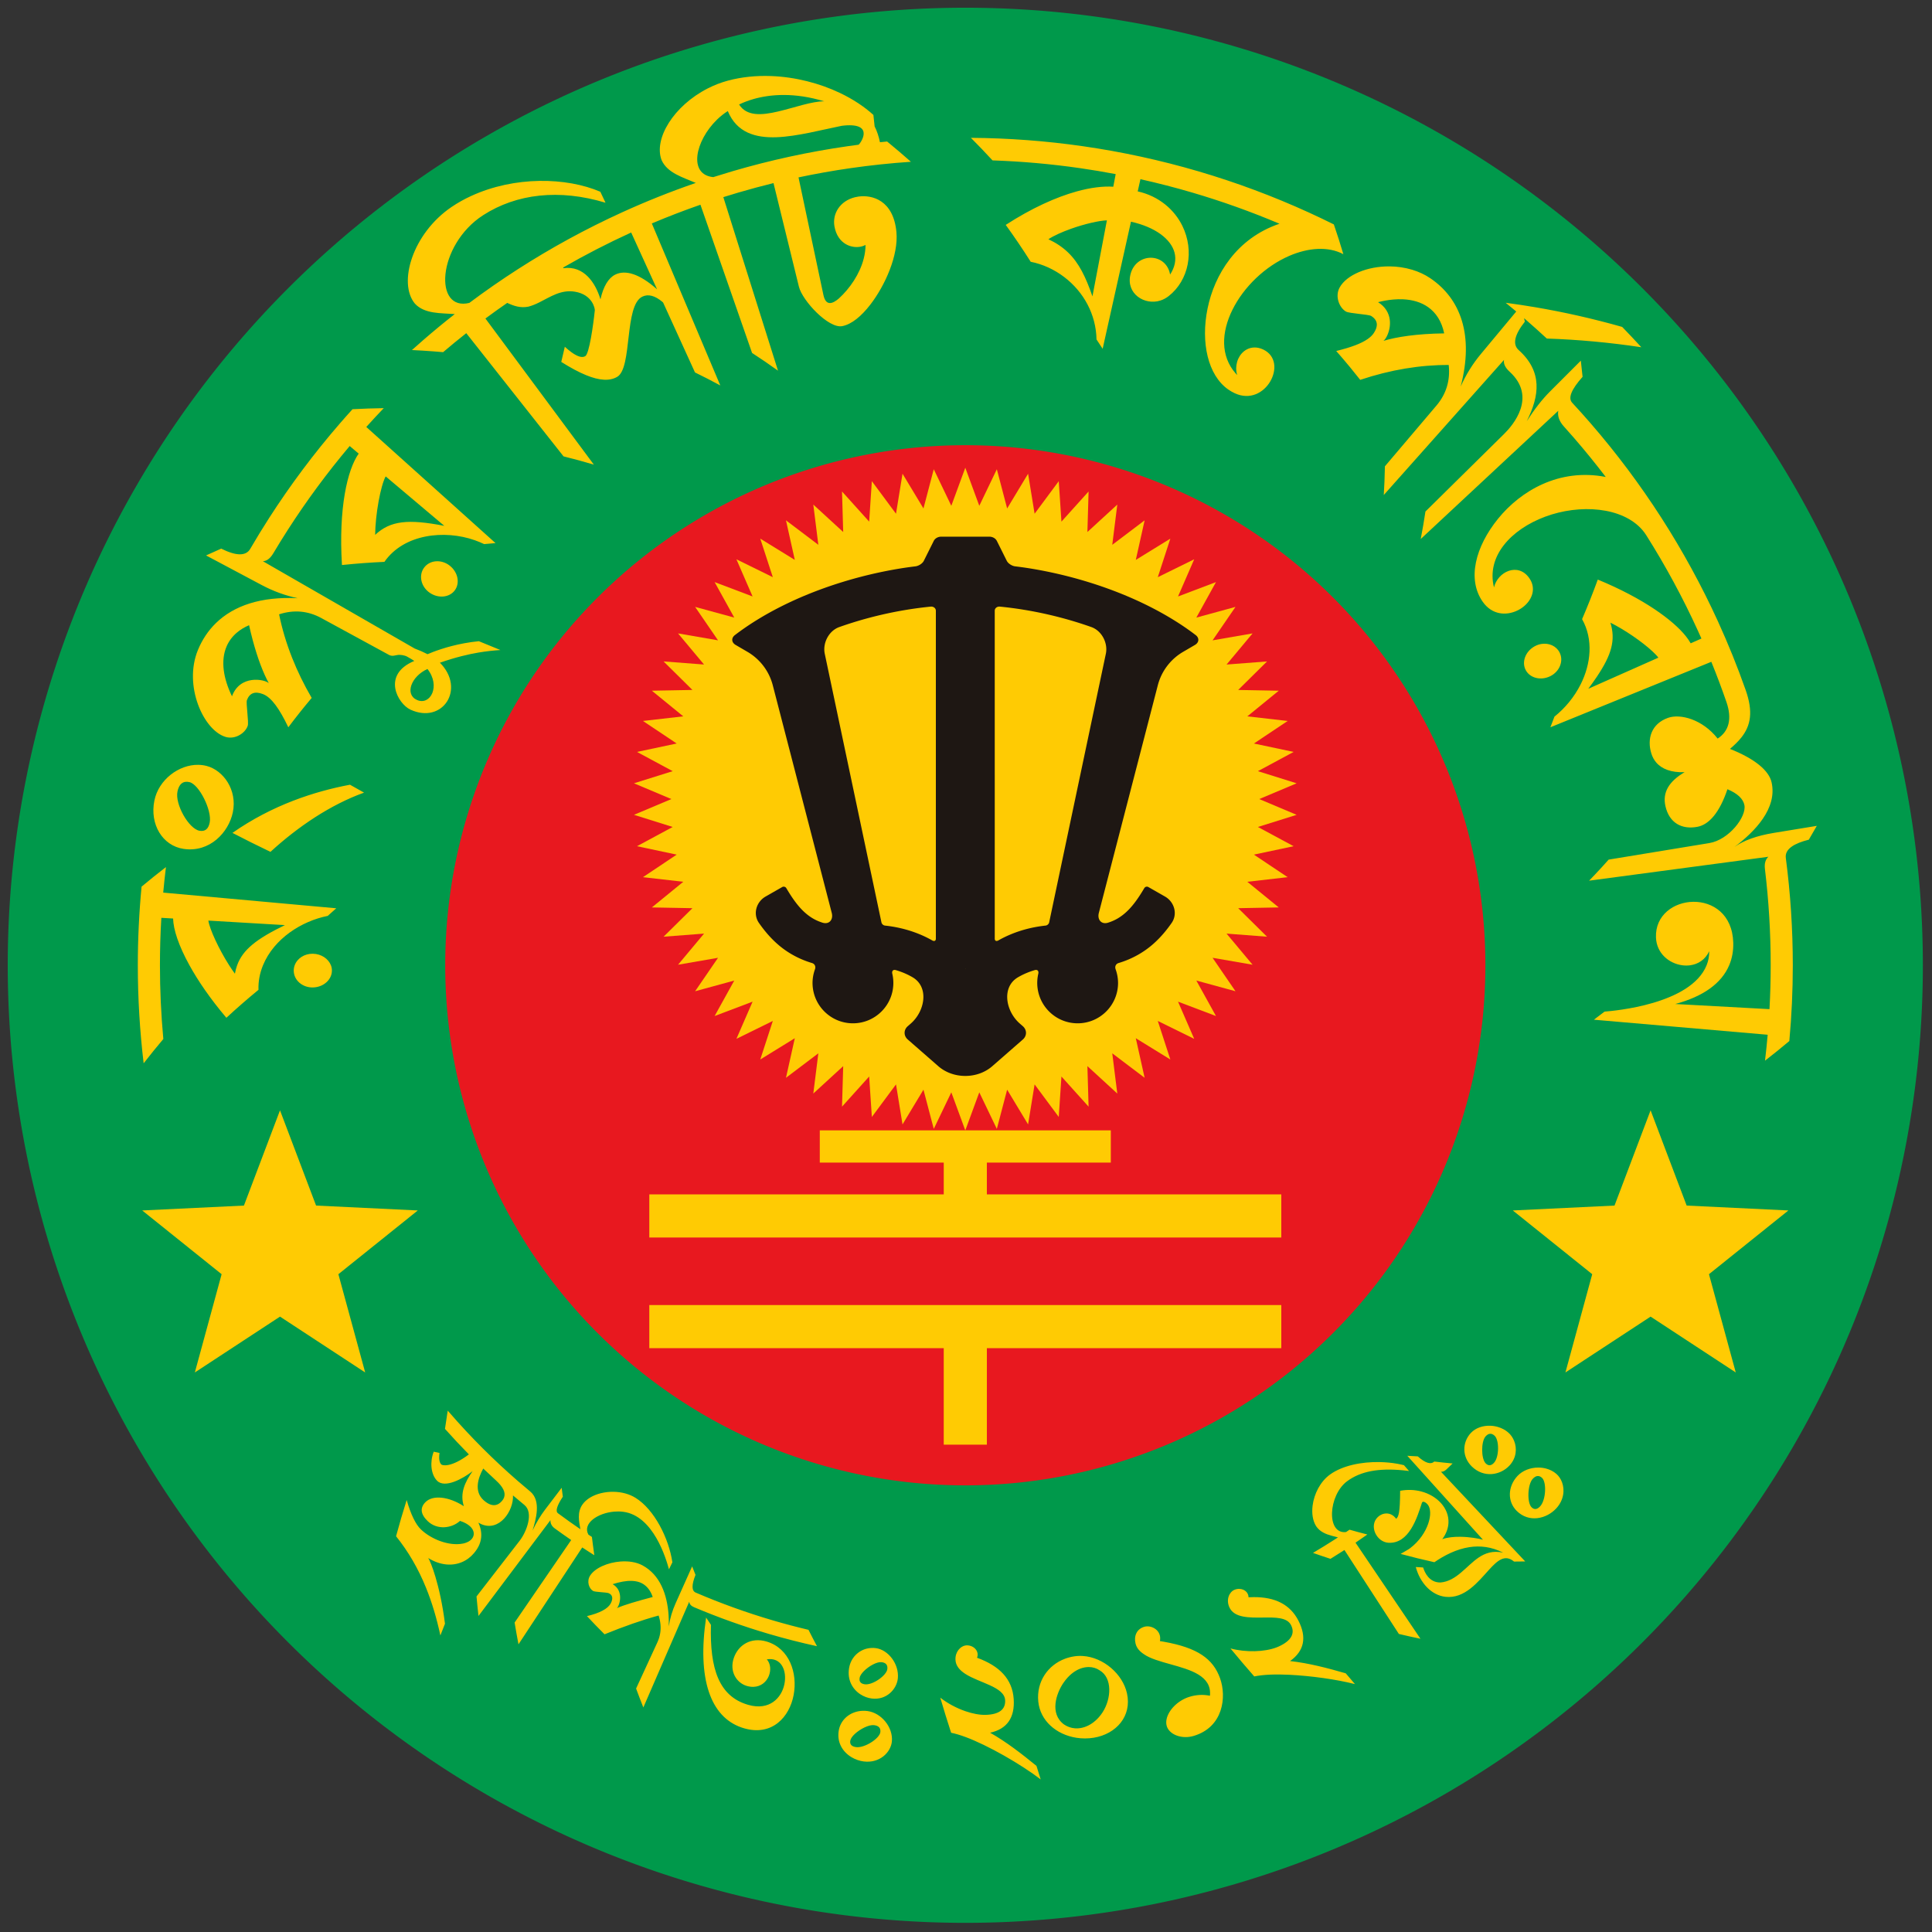 <?xml version="1.0" encoding="UTF-8" standalone="no"?>
<!-- Created with Inkscape (http://www.inkscape.org/) -->

<svg
   width="250"
   height="250"
   viewBox="0 0 66.146 66.146"
   version="1.1"
   id="svg1"
   xml:space="preserve"
   xmlns="http://www.w3.org/2000/svg"
   xmlns:svg="http://www.w3.org/2000/svg"
   xmlns:rdf="http://www.w3.org/1999/02/22-rdf-syntax-ns#"
   xmlns:cc="http://creativecommons.org/ns#"
   xmlns:dc="http://purl.org/dc/elements/1.1/"><rect x="0" y="0" width="66.146" height="66.146" fill="#333333" stroke="none"/><title
     id="title78">Rangpur City Corporation (RCC) - রংপুর সিটি কর্পোরেশন</title><defs
     id="defs1" /><g
     id="layer1"
     transform="translate(-23.259,-54.516)"><g
       id="g78"
       transform="matrix(0.235,0,0,0.235,22.718,54.029)"><g
         id="g77"><path
           id="path147"
           style="vector-effect:none;fill:#00994b;fill-rule:evenodd;stroke-width:0.303;stop-color:#000000"
           d="M 282.444,142.704 A 139.507,139.507 0 0 1 142.937,282.211 139.507,139.507 0 0 1 3.429,142.704 139.507,139.507 0 0 1 142.937,3.197 139.507,139.507 0 0 1 282.444,142.704 Z" /><path
           id="path148"
           style="vector-effect:none;fill:#ffcb03;fill-opacity:1;fill-rule:evenodd;stroke-width:0.229;stop-color:#000000"
           d="m 114.635,13.152 c -2.124,-0.079 -4.257,0.124 -6.286,0.669 -1.019,0.273 -2.001,0.658 -2.925,1.128 -5.01,2.551 -7.9,7.36 -6.74,10.436 0.835,1.9 3.121,2.524 4.99,3.337 -3.673,1.265 -7.284,2.708 -10.818,4.322 -5.221,2.384 -10.268,5.14 -15.096,8.243 -2.417,1.553 -4.778,3.193 -7.077,4.914 -2.533,0.631 -3.774,-1.345 -3.481,-4.196 0.291,-2.836 2.139,-6.428 5.498,-8.587 l 0.003,-0.002 c 4.866,-3.126 11.074,-3.846 17.816,-1.809 L 89.765,30.01 C 84.845,27.893 77.285,27.697 70.916,30.638 c -0.99,0.457 -1.936,0.985 -2.817,1.582 -5.699,3.861 -7.849,11.083 -5.35,14.088 1.41,1.523 3.775,1.364 5.808,1.522 -1.553,1.217 -3.076,2.472 -4.567,3.765 -0.562,0.487 -1.119,0.979 -1.672,1.476 1.044,0.049 2.083,0.113 3.116,0.19 0.477,0.036 0.952,0.074 1.426,0.116 1.107,-0.943 2.232,-1.865 3.373,-2.766 L 84.404,68.561 c 1.491,0.368 2.963,0.769 4.414,1.203 L 73.023,48.476 c 1.046,-0.776 2.106,-1.535 3.178,-2.276 0.998,0.466 1.934,0.773 3.082,0.548 0.555,-0.144 1.075,-0.369 1.586,-0.622 1.604,-0.794 3.147,-1.889 5.178,-1.559 2.612,0.424 2.933,2.512 2.914,2.704 -0.224,2.196 -0.819,6.333 -1.382,6.684 -0.457,0.285 -1.138,0.085 -2.059,-0.592 -0.287,-0.211 -0.597,-0.468 -0.93,-0.772 -0.182,0.737 -0.354,1.473 -0.517,2.209 1.347,0.846 2.546,1.491 3.609,1.926 1.954,0.801 3.445,0.895 4.553,0.24 2.216,-1.311 0.985,-10.39 3.644,-11.675 0.859,-0.415 1.843,-0.15 2.915,0.75 0.037,0.032 0.075,0.064 0.113,0.097 l 4.648,10.193 c 1.251,0.609 2.48,1.241 3.687,1.897 L 97.266,34.625 C 99.597,33.64 101.96,32.731 104.35,31.898 l 7.522,21.597 c 1.289,0.835 2.548,1.696 3.777,2.58 l -7.965,-25.282 c 0.73,-0.23 1.462,-0.453 2.197,-0.669 1.694,-0.497 3.399,-0.956 5.113,-1.377 l 3.701,15.093 c 0.499,2.034 4.314,6.131 6.311,5.747 1.384,-0.266 2.81,-1.469 4.093,-3.133 2.163,-2.805 4.119,-7.199 3.801,-10.582 -0.435,-4.635 -3.528,-5.44 -5.528,-5.162 -0.18,0.025 -0.354,0.059 -0.522,0.101 -2.167,0.54 -3.305,2.388 -2.977,4.24 0.467,2.634 2.605,3.298 4.005,2.915 0.188,-0.052 0.365,-0.122 0.525,-0.21 -0.003,0.676 -0.099,1.348 -0.267,2.001 -0.58,2.25 -2.032,4.356 -3.616,5.796 -0.8,0.692 -1.88,1.262 -2.254,-0.502 l -3.628,-17.136 c 2.518,-0.533 5.053,-0.983 7.601,-1.349 2.911,-0.419 5.838,-0.727 8.772,-0.926 -1.128,-1 -2.283,-1.984 -3.466,-2.951 -0.348,0.033 -0.696,0.067 -1.043,0.103 -0.175,-0.859 -0.433,-1.627 -0.776,-2.307 l -0.18,-1.669 c -1.304,-1.19 -2.963,-2.293 -4.882,-3.206 -2.972,-1.415 -6.488,-2.328 -10.028,-2.459 z m 1.881,2.758 c 1.727,0.005 3.694,0.262 5.864,0.926 -1.804,-0.013 -4.323,0.918 -6.737,1.484 -2.371,0.555 -4.561,0.722 -5.664,-1.024 0.589,-0.283 1.291,-0.562 2.106,-0.795 1.214,-0.347 2.703,-0.595 4.431,-0.591 z m -8.181,2.345 c 1.306,3.159 4.052,3.922 7.114,3.81 2.978,-0.109 6.698,-1.104 9.466,-1.66 0.15,-0.022 0.293,-0.038 0.431,-0.05 4.545,-0.384 2.197,2.782 2.034,2.803 -0.534,0.069 -1.067,0.143 -1.6,0.219 -5.681,0.817 -11.3,2.039 -16.807,3.656 -0.922,0.271 -1.841,0.553 -2.756,0.845 -3.666,-0.355 -2.666,-5.253 0.544,-8.378 0.486,-0.473 1.016,-0.896 1.574,-1.246 z m 35.417,3.898 c 1.079,1.081 2.129,2.177 3.149,3.287 4.261,0.144 8.513,0.52 12.733,1.127 1.744,0.251 3.482,0.541 5.212,0.87 l -0.35,1.839 c -1.492,-0.097 -3.295,0.12 -5.351,0.691 -2.975,0.827 -6.517,2.41 -10.318,4.871 1.279,1.77 2.492,3.562 3.638,5.374 1.76,0.346 3.442,1.124 4.887,2.225 2.855,2.175 4.638,5.477 4.7,9.087 0.303,0.453 0.602,0.907 0.895,1.363 l 4.125,-18.517 c 3.543,0.789 5.836,2.538 6.348,4.511 0.266,1.022 0.061,2.103 -0.646,3.193 -0.032,-0.187 -0.077,-0.365 -0.135,-0.532 -0.948,-2.723 -4.908,-2.551 -5.648,0.544 -0.66,2.762 2.061,4.527 4.383,3.766 0.407,-0.133 0.81,-0.343 1.189,-0.64 2.937,-2.296 3.778,-6.589 2.001,-10.224 -1.142,-2.336 -3.383,-4.335 -6.508,-5.032 l 0.395,-1.776 c 2.534,0.565 5.049,1.213 7.541,1.945 4.323,1.269 8.571,2.788 12.719,4.545 -6.274,2.124 -9.474,7.431 -10.48,12.351 -1.013,4.954 0.054,9.733 3.014,11.797 0.287,0.2 0.593,0.378 0.92,0.532 4.506,2.121 7.944,-4.533 4.208,-6.342 -0.927,-0.449 -1.796,-0.379 -2.475,5.17e-4 -1.046,0.585 -1.642,1.897 -1.462,3.202 0.023,0.169 0.059,0.339 0.11,0.507 -0.079,-0.082 -0.155,-0.165 -0.228,-0.248 -2.226,-2.537 -2.086,-5.99 -0.455,-9.28 1.64,-3.307 4.743,-6.312 8.273,-7.84 2.751,-1.191 5.662,-1.425 7.88,-0.245 -0.43,-1.445 -0.891,-2.891 -1.386,-4.336 -1.195,-0.594 -2.4,-1.169 -3.614,-1.724 -5.221,-2.384 -10.609,-4.394 -16.116,-6.011 -5.507,-1.617 -11.127,-2.839 -16.808,-3.656 -5.412,-0.778 -10.874,-1.187 -16.341,-1.224 z m 19.813,12.024 -2.105,11.075 c -0.964,-2.789 -1.95,-4.871 -3.587,-6.431 -0.765,-0.729 -1.685,-1.357 -2.83,-1.895 0.757,-0.503 1.977,-1.057 3.323,-1.534 1.985,-0.704 4.105,-1.188 5.199,-1.216 z m -69.307,1.77 3.775,8.279 c -0.039,-0.035 -0.078,-0.069 -0.117,-0.103 -2.435,-2.128 -4.491,-2.796 -6.003,-2.03 -0.971,0.492 -1.706,1.699 -2.131,3.592 C 89.064,43.281 87.383,40.737 84.39,41.143 l -0.052,-0.09 c 3.203,-1.846 6.494,-3.542 9.857,-5.078 0.021,-0.009 0.042,-0.019 0.063,-0.028 z m 110.492,4.936 c -3.275,-0.03 -6.269,1.251 -7.275,3.072 -0.717,1.299 -0.05,2.945 0.919,3.508 0.477,0.278 3.295,0.403 3.677,0.642 0.563,0.352 0.837,0.791 0.821,1.307 -0.011,0.351 -0.154,0.737 -0.427,1.16 -0.203,0.313 -0.497,0.605 -0.882,0.877 -0.979,0.692 -2.517,1.246 -4.607,1.759 0.675,0.768 1.336,1.544 1.982,2.326 0.513,0.622 1.017,1.248 1.512,1.878 4.437,-1.482 8.777,-2.187 12.894,-2.167 0.246,2.293 -0.382,4.243 -1.764,5.885 -2.512,2.958 -5.023,5.917 -7.532,8.877 -0.013,0.743 -0.034,1.484 -0.064,2.221 -0.027,0.657 -0.06,1.311 -0.101,1.963 l 17.516,-19.684 c -0.095,0.565 0.18,1.134 0.82,1.72 4.04,3.698 0.458,7.82 -0.792,9.053 l -11.472,11.313 c -0.202,1.349 -0.432,2.686 -0.689,4.008 l 20.036,-18.676 c -0.118,0.788 0.154,1.537 0.811,2.267 0.498,0.553 0.991,1.111 1.479,1.674 1.603,1.85 3.147,3.749 4.631,5.695 -6.809,-1.325 -12.414,2.049 -15.683,6.077 -3.308,4.076 -4.546,8.822 -2.234,12.114 1.338,1.904 3.391,2.046 5.016,1.278 0.369,-0.174 0.714,-0.396 1.019,-0.655 1.183,-1.006 1.758,-2.595 0.763,-4.046 -1.637,-2.387 -4.628,-0.972 -5.163,1.324 -1.139,-4.521 2.45,-8.443 7.47,-10.309 5.009,-1.862 11.237,-1.451 14.162,1.957 0.196,0.229 0.375,0.47 0.535,0.722 2.824,4.469 5.344,9.127 7.541,13.936 0.173,0.38 0.345,0.76 0.514,1.142 l -1.567,0.696 c -0.181,-0.33 -0.415,-0.676 -0.702,-1.036 -1.868,-2.349 -6.209,-5.521 -12.831,-8.251 -0.712,1.96 -1.476,3.882 -2.287,5.764 1.667,2.97 1.284,6.52 -0.199,9.483 -0.941,1.881 -2.307,3.509 -3.825,4.718 -0.194,0.521 -0.392,1.039 -0.594,1.553 l 23.447,-9.537 c 0.784,1.928 1.517,3.876 2.197,5.843 0.855,2.47 0.368,4.275 -1.276,5.341 -2.231,-2.834 -5.459,-3.643 -7.219,-3.024 -2.444,0.861 -3.103,3.051 -2.441,5.196 0.153,0.497 0.387,0.932 0.702,1.302 0.823,0.968 2.213,1.496 4.141,1.424 -2.317,1.364 -3.239,2.969 -2.789,4.951 0.551,2.424 2.356,3.441 4.658,3.006 1.702,-0.322 3.235,-2.087 4.373,-5.475 1.456,0.605 2.283,1.387 2.471,2.3 0.35,1.702 -2.268,5.078 -5.106,5.544 l -14.668,2.41 c -0.666,0.751 -1.341,1.486 -2.024,2.208 -0.274,0.29 -0.549,0.577 -0.826,0.862 8.705,-1.166 17.411,-2.328 26.118,-3.486 -0.421,0.391 -0.597,0.98 -0.503,1.763 0.561,4.66 0.842,9.352 0.841,14.046 -4.2e-4,2.132 -0.059,4.264 -0.175,6.393 l -13.728,-0.749 c 4.067,-1.096 6.73,-2.993 7.855,-5.644 0.427,-1.004 0.628,-2.111 0.593,-3.304 -0.245,-8.306 -11.522,-7.295 -11.258,-0.736 0.092,2.303 1.899,3.781 3.831,4.04 0.388,0.052 0.78,0.053 1.163,0 1.135,-0.159 2.188,-0.805 2.761,-2.046 0.014,0.73 -0.123,1.413 -0.379,2.046 -2.312,5.706 -13.509,6.642 -14.868,6.752 -0.515,0.4 -1.032,0.792 -1.552,1.178 l 25.319,2.192 c -0.109,1.261 -0.239,2.52 -0.389,3.777 1.192,-0.923 2.373,-1.877 3.542,-2.861 0.337,-3.669 0.506,-7.352 0.506,-11.037 -4e-5,-5.227 -0.34,-10.452 -1.018,-15.634 -0.085,-0.652 0.214,-1.209 0.9,-1.682 0.559,-0.385 1.378,-0.714 2.452,-0.983 0.392,-0.665 0.779,-1.336 1.16,-2.013 l -6.259,1.025 c -2.492,0.408 -4.404,1.106 -5.727,2.046 2.961,-2.234 6.263,-5.613 5.4,-9.418 -0.386,-1.701 -2.415,-3.419 -6.065,-4.865 0.66,-0.559 1.222,-1.106 1.672,-1.676 1.36,-1.723 1.738,-3.727 0.608,-6.93 -1.191,-3.374 -2.532,-6.694 -4.018,-9.95 -2.384,-5.221 -5.14,-10.268 -8.242,-15.096 -3.103,-4.829 -6.549,-9.432 -10.307,-13.77 -0.882,-1.018 -1.782,-2.022 -2.698,-3.01 -0.633,-0.683 -0.128,-1.933 1.515,-3.775 -0.076,-0.783 -0.161,-1.569 -0.255,-2.356 -1.494,1.495 -2.988,2.99 -4.483,4.484 -1.131,1.13 -2.257,2.565 -3.396,4.334 1.853,-3.682 2.334,-7.215 -1.175,-10.362 -0.918,-0.823 -0.63,-2.197 0.895,-4.134 -0.017,-0.082 -0.034,-0.164 -0.052,-0.245 -0.018,-0.088 -0.037,-0.175 -0.056,-0.263 0.054,0.047 0.108,0.094 0.162,0.141 1.066,0.923 2.115,1.864 3.149,2.823 4.517,0.15 9.117,0.567 13.771,1.267 -0.916,-1.001 -1.847,-1.988 -2.792,-2.961 -4.232,-1.2 -8.449,-2.151 -12.626,-2.862 -1.453,-0.247 -2.9,-0.465 -4.342,-0.655 0.515,0.42 1.027,0.844 1.535,1.272 -1.717,2.065 -3.435,4.13 -5.154,6.193 -1.198,1.439 -2.175,3.014 -2.94,4.732 1.944,-7.439 0.022,-12.763 -4.433,-15.777 -0.795,-0.538 -1.684,-0.944 -2.616,-1.226 -1.091,-0.33 -2.214,-0.485 -3.306,-0.495 z m 1.946,4.792 c 1.389,0.062 2.657,0.423 3.687,1.157 1.126,0.803 1.96,2.05 2.321,3.811 -3.977,0.052 -6.956,0.512 -8.85,1.092 0.587,-0.437 1.571,-2.674 0.422,-4.476 -0.272,-0.427 -0.665,-0.828 -1.207,-1.165 0.745,-0.188 1.483,-0.319 2.202,-0.383 0.485,-0.043 0.962,-0.056 1.425,-0.036 z M 58.209,61.536 c -1.507,0.021 -3.024,0.072 -4.55,0.155 -0.618,0.682 -1.23,1.37 -1.832,2.066 -3.759,4.338 -7.205,8.942 -10.308,13.77 -0.953,1.483 -1.873,2.986 -2.76,4.509 -0.621,1.066 -2.023,1.064 -4.23,-0.034 -0.736,0.321 -1.471,0.651 -2.206,0.991 2.708,1.439 5.416,2.879 8.123,4.321 1.652,0.88 3.393,1.515 5.231,1.914 -5.346,-0.27 -9.301,1.078 -11.913,3.618 -1.137,1.106 -2.013,2.432 -2.63,3.936 -2.118,5.157 0.788,11.649 4.012,12.644 1.418,0.438 2.893,-0.552 3.248,-1.614 0.175,-0.524 -0.277,-3.309 -0.121,-3.731 0.387,-1.049 1.174,-1.337 2.335,-0.888 1.241,0.479 2.405,2.127 3.7,4.837 1.103,-1.467 2.239,-2.893 3.404,-4.277 -1.128,-1.936 -2.077,-3.887 -2.85,-5.839 -0.84,-2.122 -1.472,-4.242 -1.898,-6.343 2.194,-0.708 4.232,-0.49 6.122,0.529 3.309,1.803 6.618,3.604 9.928,5.404 0.164,0.089 0.446,0.133 0.63,0.099 0.179,-0.033 0.359,-0.066 0.538,-0.099 0.419,-0.076 1.065,0.026 1.437,0.233 0.439,0.244 0.829,0.475 1.043,0.626 -4.815,2.008 -2.387,6.256 -0.563,7.097 4.688,2.16 8.083,-3.019 4.295,-6.838 2.298,-0.799 4.156,-1.233 5.643,-1.484 1.159,-0.195 2.194,-0.298 3.173,-0.363 -1.043,-0.437 -2.091,-0.866 -3.143,-1.287 -0.743,0.072 -1.455,0.176 -2.131,0.301 -2.584,0.476 -4.545,1.246 -5.346,1.592 -0.584,-0.304 -1.206,-0.579 -1.866,-0.821 -0.001,-4.55e-4 -0.003,-9.46e-4 -0.004,-0.002 L 40.601,83.835 c 0.573,-0.022 1.074,-0.407 1.518,-1.153 0.684,-1.149 1.388,-2.287 2.111,-3.413 2.739,-4.261 5.753,-8.343 9.018,-12.214 l 1.311,1.105 c -1.659,2.342 -2.939,7.954 -2.441,16.178 l 0.003,0.053 c 0.023,-0.002 0.046,-0.005 0.069,-0.007 2.051,-0.213 4.091,-0.364 6.115,-0.455 2.836,-4.083 8.764,-4.704 13.163,-3.154 0.473,0.167 0.931,0.356 1.368,0.565 0.553,-0.054 1.105,-0.101 1.656,-0.144 L 55.666,64.277 c 0.833,-0.927 1.681,-1.841 2.544,-2.741 z m 0.282,9.942 8.542,7.205 c -5.273,-1.019 -7.85,-0.763 -10.074,1.31 0.02,-2.928 0.79,-7.158 1.532,-8.515 z m 7.307,12.369 c -0.675,0.056 -1.301,0.369 -1.715,0.932 -0.826,1.125 -0.448,2.767 0.812,3.644 1.261,0.877 2.89,0.71 3.67,-0.351 0.78,-1.061 0.452,-2.666 -0.762,-3.606 -0.607,-0.47 -1.331,-0.673 -2.006,-0.618 z m 171.122,8.941 c 2.076,1.026 4.621,2.78 6.141,4.19 0.383,0.356 0.677,0.669 0.848,0.909 l -10.213,4.534 c 0.459,-0.612 0.869,-1.187 1.233,-1.728 2.198,-3.269 2.766,-5.385 1.992,-7.905 z M 38.59,93.155 c 0.167,0.752 0.341,1.463 0.519,2.132 0.745,2.793 1.578,4.9 2.353,6.309 -0.66,-0.585 -4.202,-1.247 -5.363,1.918 -1.242,-2.559 -1.7,-5.189 -0.767,-7.31 0.322,-0.731 0.808,-1.397 1.479,-1.966 0.491,-0.417 1.082,-0.782 1.779,-1.083 z m 188.32,2.73 c -0.353,0.051 -0.706,0.168 -1.041,0.356 -1.34,0.751 -1.901,2.289 -1.287,3.454 0.614,1.165 2.2,1.572 3.577,0.891 1.377,-0.68 1.994,-2.248 1.344,-3.484 -0.488,-0.926 -1.534,-1.37 -2.592,-1.217 z m -162.329,3.651 c 1.956,2.496 0.423,5.356 -1.505,4.525 -0.918,-0.395 -1.152,-1.244 -0.846,-2.144 0.307,-0.903 1.152,-1.839 2.351,-2.382 z M 31.205,113.5 c -2.866,-0.051 -5.796,2.186 -6.409,5.2 -0.708,3.483 1.195,6.59 4.247,7.045 3.826,0.57 6.572,-2.416 7.177,-5.314 0.687,-3.291 -1.401,-6.134 -3.798,-6.764 -0.4,-0.105 -0.808,-0.159 -1.217,-0.166 z m -1.919,2.482 c 0.187,-0.029 0.394,-0.016 0.621,0.038 1.407,0.332 3.285,4.096 2.951,5.865 -0.18,0.954 -0.67,1.364 -1.49,1.22 -1.549,-0.272 -3.619,-3.872 -3.205,-5.746 0.184,-0.834 0.563,-1.29 1.123,-1.376 z m 24.006,0.417 c -5.137,0.962 -11.322,2.957 -17.124,7.018 1.835,0.953 3.681,1.874 5.538,2.762 3.991,-3.66 8.74,-6.87 13.634,-8.629 -0.684,-0.38 -1.367,-0.763 -2.047,-1.151 z m -26.813,12 c -1.195,0.919 -2.379,1.868 -3.552,2.848 -0.363,3.807 -0.546,7.632 -0.546,11.457 1.64e-4,4.771 0.284,9.541 0.849,14.279 0.938,-1.206 1.894,-2.385 2.866,-3.537 -0.328,-3.571 -0.493,-7.156 -0.493,-10.742 1.2e-5,-2.307 0.068,-4.613 0.204,-6.915 l 1.713,0.101 c 0.041,1.597 0.799,3.942 2.385,6.814 1.247,2.259 3.025,4.873 5.377,7.648 1.532,-1.415 3.093,-2.773 4.677,-4.073 -0.043,-1.25 0.199,-2.456 0.659,-3.575 1.597,-3.883 5.624,-6.441 9.432,-7.196 0.411,-0.374 0.825,-0.744 1.24,-1.108 l -25.209,-2.284 c 0.112,-1.241 0.245,-2.48 0.397,-3.718 z m 6.178,7.794 11.155,0.658 c -4.147,2.008 -6.146,3.592 -6.962,5.852 -0.139,0.384 -0.245,0.791 -0.324,1.227 -0.272,-0.369 -0.555,-0.783 -0.839,-1.227 -1.489,-2.328 -2.855,-5.278 -3.03,-6.511 z m 15.233,4.83 c -1.231,-0.022 -2.285,0.671 -2.655,1.681 -0.092,0.25 -0.14,0.518 -0.137,0.797 0.011,1.396 1.297,2.485 2.832,2.432 1.535,-0.052 2.74,-1.162 2.729,-2.478 -0.002,-0.263 -0.053,-0.515 -0.144,-0.751 -0.365,-0.943 -1.398,-1.659 -2.625,-1.681 z m -4.794,22.813 -5.256,13.876 -14.821,0.711 11.572,9.287 -3.904,14.315 12.409,-8.136 12.408,8.136 -3.904,-14.315 11.572,-9.287 -14.821,-0.711 z m 199.68,0 -5.256,13.876 -14.82,0.711 11.572,9.287 -3.904,14.315 12.408,-8.136 12.408,8.136 -3.904,-14.315 11.572,-9.287 -14.821,-0.711 z M 67.537,207.588 c -0.029,0.175 -0.058,0.349 -0.086,0.525 -0.114,0.707 -0.22,1.417 -0.319,2.132 1.129,1.268 2.291,2.507 3.482,3.717 -2.58,1.939 -3.857,1.637 -4.025,1.461 -0.284,-0.298 -0.372,-0.857 -0.252,-1.67 -0.282,-0.06 -0.564,-0.121 -0.846,-0.183 -0.568,1.439 -0.444,3.272 0.483,4.222 1.137,1.166 3.765,-0.293 5.18,-1.381 -1.13,1.601 -1.879,3.235 -1.273,5.098 -2.231,-1.432 -4.524,-1.656 -5.582,-0.603 -0.827,0.823 -0.742,1.756 0.309,2.772 1.392,1.346 3.529,1.052 4.713,-0.03 1.278,0.417 1.906,1.073 1.995,1.712 0.09,0.649 -0.383,1.276 -1.333,1.538 -0.075,0.021 -0.153,0.039 -0.234,0.055 -2.041,0.403 -4.645,-0.632 -6.148,-2.084 -0.721,-0.696 -1.442,-2.129 -2.05,-4.264 -0.549,1.741 -1.065,3.502 -1.547,5.282 1.794,2.231 3.227,4.701 4.362,7.493 0.865,2.127 1.555,4.438 2.095,6.96 0.22,-0.571 0.443,-1.14 0.668,-1.708 -0.353,-2.852 -0.899,-5.19 -1.39,-6.837 -0.453,-1.519 -0.864,-2.464 -1.051,-2.734 0.886,0.548 1.775,0.846 2.614,0.93 1.643,0.165 3.091,-0.488 4.068,-1.658 0.523,-0.626 1.5,-1.978 0.811,-3.974 -0.051,-0.148 -0.111,-0.299 -0.181,-0.454 0.132,0.08 0.263,0.15 0.394,0.208 2.636,1.181 4.748,-1.907 4.645,-4.172 0.547,0.467 1.099,0.927 1.656,1.382 1.395,1.14 0.32,3.923 -0.681,5.215 l -6.288,8.12 c 0.084,0.945 0.18,1.892 0.288,2.842 3.496,-4.653 6.991,-9.307 10.484,-13.961 -0.022,0.479 0.184,0.883 0.622,1.202 0.791,0.577 1.591,1.143 2.399,1.697 l -8.243,12.021 c 0.172,1.055 0.361,2.112 0.565,3.172 l 9.287,-14.113 c 0.304,0.2 0.61,0.399 0.917,0.596 0.28,0.18 0.56,0.359 0.842,0.536 -0.073,-0.508 -0.142,-1.016 -0.208,-1.522 -0.049,-0.381 -0.096,-0.761 -0.141,-1.141 -0.171,-0.111 -0.341,-0.223 -0.511,-0.336 -0.902,-1.628 1.348,-3.148 3.754,-3.352 0.427,-0.036 0.862,-0.032 1.292,0.021 4.429,0.545 6.27,6.846 6.691,8.38 l 0.497,-1.012 c -0.511,-3.48 -2.617,-7.693 -5.372,-9.399 h -5.17e-4 c -0.44,-0.272 -0.918,-0.477 -1.416,-0.62 -2.307,-0.662 -5.214,-0.031 -6.338,1.633 -0.761,1.128 -0.474,2.426 -0.276,3.563 -1.105,-0.754 -2.194,-1.531 -3.268,-2.329 -0.393,-0.292 -0.157,-1.098 0.71,-2.409 -0.059,-0.433 -0.116,-0.866 -0.169,-1.298 -0.816,1.073 -1.631,2.146 -2.446,3.219 -0.612,0.808 -1.225,1.805 -1.797,3.006 0.483,-1.584 1.296,-4.336 -0.346,-5.693 -0.589,-0.487 -1.173,-0.981 -1.75,-1.482 -3.578,-3.1 -6.936,-6.458 -10.036,-10.036 -0.074,-0.086 -0.148,-0.171 -0.222,-0.257 z m 151.938,2.202 c -1.109,-0.051 -2.2,0.309 -2.89,1.055 -1.28,1.384 -1.276,3.472 0.121,4.855 1.767,1.748 4.206,1.305 5.523,-0.128 1.015,-1.104 1.103,-2.502 0.661,-3.588 -0.196,-0.482 -0.495,-0.904 -0.862,-1.22 -0.427,-0.367 -0.928,-0.627 -1.453,-0.786 -0.36,-0.109 -0.731,-0.172 -1.101,-0.189 z m -0.096,1.17 c 0.216,-0.019 0.435,0.07 0.658,0.269 0.711,0.632 0.701,3.136 -0.087,3.972 -0.402,0.427 -0.797,0.453 -1.18,0.087 -0.705,-0.675 -0.704,-3.208 -0.032,-3.951 0.211,-0.233 0.424,-0.359 0.64,-0.378 z m -12.048,3.205 11.022,12.231 c -0.651,-0.186 -1.945,-0.409 -3.267,-0.429 -0.921,-0.014 -1.871,0.07 -2.661,0.347 0.585,-0.785 0.866,-1.599 0.903,-2.376 0.1,-2.14 -1.641,-3.963 -3.965,-4.575 -0.945,-0.249 -1.993,-0.301 -3.074,-0.097 -0.019,3.24 -0.23,3.804 -0.584,4.079 -0.787,-1.091 -1.999,-0.892 -2.66,-0.265 -1.357,1.29 -0.198,3.665 1.554,3.757 2.966,0.156 4.136,-3.559 4.862,-5.821 0.097,-0.304 0.518,-0.124 0.835,0.245 0.906,1.056 0.157,4.3 -2.55,6.366 -0.259,0.198 -0.636,0.38 -1.386,0.835 1.617,0.438 3.256,0.841 4.915,1.209 1.44,-0.989 3.198,-1.908 5.115,-2.198 1.531,-0.231 3.196,-0.067 4.911,0.809 -1.502,-0.333 -2.609,0.052 -3.588,0.717 -1.795,1.218 -3.223,3.43 -5.539,3.624 -1.643,0.034 -2.305,-1.443 -2.539,-2.186 -0.356,-0.02 -0.712,-0.042 -1.067,-0.066 0.622,2.329 2.285,4.109 4.315,4.339 2.806,0.317 4.76,-2.189 6.36,-3.945 1.242,-1.363 2.308,-2.299 3.639,-1.188 0.541,-0.002 1.083,-0.009 1.627,-0.02 l -12.27,-13.064 c 0.272,0.017 0.545,-0.104 0.816,-0.363 0.294,-0.28 0.586,-0.562 0.876,-0.846 -0.896,-0.082 -1.786,-0.175 -2.672,-0.281 -0.504,0.477 -1.309,0.226 -2.399,-0.751 -0.511,-0.025 -1.021,-0.053 -1.529,-0.086 z m -4.028,0.917 c -2.639,-0.05 -5.394,0.498 -7.216,1.804 -1.431,1.025 -2.338,2.826 -2.553,4.548 -0.138,1.098 0.007,2.179 0.518,2.995 0.567,0.83 1.42,1.156 2.305,1.397 0.293,0.08 0.589,0.15 0.876,0.227 -0.172,0.112 -0.344,0.223 -0.516,0.334 -1.029,0.662 -2.071,1.304 -3.124,1.927 0.841,0.298 1.689,0.586 2.545,0.864 0.567,-0.349 1.13,-0.703 1.69,-1.063 0.115,-0.074 0.229,-0.148 0.344,-0.222 l 7.93,12.23 c 1.04,0.247 2.089,0.48 3.146,0.699 l -9.461,-13.998 c 0.578,-0.391 1.152,-0.787 1.722,-1.19 -0.871,-0.223 -1.736,-0.457 -2.594,-0.701 -0.169,0.115 -0.338,0.229 -0.507,0.343 -2.907,0.349 -2.598,-5.367 0.156,-7.405 1.968,-1.456 4.601,-1.927 8.13,-1.59 0.29,0.028 0.586,0.061 0.888,0.1 l -0.743,-0.847 c -0.315,-0.08 -0.64,-0.149 -0.973,-0.208 -0.815,-0.144 -1.682,-0.227 -2.562,-0.243 z m 23.123,0.799 c -1.151,-0.003 -2.303,0.424 -3.057,1.24 -1.398,1.511 -1.49,3.696 -0.092,5.079 1.767,1.749 4.331,1.178 5.759,-0.376 1.102,-1.199 1.252,-2.668 0.841,-3.789 -0.183,-0.498 -0.475,-0.928 -0.841,-1.243 -0.427,-0.367 -0.935,-0.618 -1.473,-0.762 -0.369,-0.099 -0.752,-0.147 -1.136,-0.148 z m -153.718,0.142 c 0.609,0.584 1.226,1.16 1.849,1.728 1.05,0.957 1.452,1.779 1.176,2.509 -0.063,0.167 -0.162,0.329 -0.297,0.485 -0.157,0.181 -0.32,0.322 -0.49,0.424 -0.631,0.375 -1.367,0.204 -2.187,-0.534 -1.416,-1.275 -0.831,-3.215 -0.051,-4.612 z m 153.565,1.092 c 0.226,-0.029 0.45,0.054 0.673,0.253 0.711,0.632 0.589,3.26 -0.266,4.168 -0.437,0.465 -0.85,0.509 -1.232,0.143 -0.704,-0.674 -0.593,-3.327 0.142,-4.138 0.23,-0.254 0.457,-0.396 0.683,-0.425 z M 92.721,229.566 c -1.894,0.139 -3.77,0.956 -4.463,2.084 -0.498,0.81 -0.158,1.846 0.444,2.205 0.29,0.173 1.934,0.191 2.26,0.319 0.621,0.243 0.683,0.838 0.297,1.534 -0.405,0.729 -1.544,1.364 -3.444,1.816 0.834,0.893 1.688,1.776 2.56,2.648 2.842,-1.153 5.454,-2.073 7.882,-2.735 0.286,0.896 0.366,1.769 0.221,2.62 -0.074,0.432 -0.206,0.858 -0.399,1.277 -1.034,2.247 -2.07,4.494 -3.106,6.741 0.338,0.918 0.691,1.836 1.057,2.753 2.229,-5.136 4.458,-10.272 6.686,-15.408 0.029,0.349 0.263,0.62 0.704,0.807 3.559,1.504 7.205,2.805 10.913,3.894 2.309,0.678 4.642,1.273 6.993,1.785 -0.424,-0.793 -0.836,-1.589 -1.235,-2.386 -1.738,-0.41 -3.465,-0.867 -5.179,-1.37 -3.828,-1.124 -7.589,-2.479 -11.255,-4.055 -0.6,-0.258 -0.609,-1.121 -0.028,-2.579 -0.167,-0.412 -0.331,-0.825 -0.491,-1.238 -0.799,1.784 -1.597,3.568 -2.395,5.353 -0.488,1.088 -0.835,2.217 -1.008,3.398 0.017,-0.549 0.008,-1.104 -0.03,-1.657 -0.203,-2.985 -1.223,-5.855 -3.806,-7.245 -0.898,-0.483 -2.04,-0.643 -3.177,-0.56 z m 1.628,2.823 c 0.279,0.009 0.546,0.043 0.798,0.103 0.199,0.048 0.379,0.111 0.545,0.186 0.165,0.075 0.315,0.163 0.451,0.259 0.812,0.572 1.132,1.451 1.254,1.802 -2.319,0.616 -4.044,1.113 -5.227,1.62 0.375,-0.288 1.103,-2.509 -0.615,-3.488 1.008,-0.322 1.958,-0.51 2.796,-0.482 z m 88.514,1.165 c -0.239,-0.006 -0.491,0.04 -0.737,0.146 -0.726,0.313 -1.251,1.439 -0.691,2.592 0.722,1.487 2.851,1.465 4.899,1.439 1.78,-0.023 3.493,-0.046 4.069,1.121 0.593,1.202 0.025,2.256 -1.776,3.085 -0.1,0.046 -0.204,0.09 -0.312,0.132 -1.801,0.696 -4.539,0.756 -6.748,0.163 1.132,1.373 2.288,2.733 3.466,4.078 1.371,-0.286 3.17,-0.333 5.108,-0.241 3.073,0.146 6.869,0.666 9.562,1.358 -0.449,-0.522 -0.897,-1.046 -1.342,-1.571 -2.675,-0.77 -5.376,-1.482 -8.11,-1.786 2.087,-1.49 2.445,-3.471 1.227,-5.866 -1.216,-2.392 -3.42,-3.458 -6.505,-3.448 -0.251,8.6e-4 -0.509,0.008 -0.773,0.023 -0.011,-0.724 -0.62,-1.206 -1.339,-1.224 z m -77.688,4.179 c -1.314,8.896 0.604,14.437 5.156,16.013 0.123,0.043 0.248,0.083 0.375,0.119 4.102,1.189 6.623,-1.667 7.219,-4.836 0.605,-3.22 -0.618,-6.809 -3.919,-7.798 l -0.03,-0.009 c -2.251,-0.662 -4.124,0.479 -4.774,2.425 -0.653,1.955 0.413,3.596 1.877,4.04 0.351,0.107 0.683,0.15 0.991,0.141 2.207,-0.066 3.08,-2.734 1.951,-4.006 2.108,-0.348 2.973,1.653 2.556,3.64 -0.408,1.945 -2.144,3.891 -5.277,2.987 -0.011,-0.003 -0.022,-0.007 -0.033,-0.01 -4.179,-1.228 -5.576,-5.161 -5.387,-11.647 -0.238,-0.353 -0.473,-0.706 -0.705,-1.06 z m 64.272,1.282 c -0.136,0.001 -0.268,0.018 -0.391,0.052 -1.197,0.324 -1.576,1.419 -1.313,2.465 0.169,0.674 0.602,1.135 1.247,1.562 0.879,0.612 2.318,1.017 3.848,1.446 2.831,0.794 6.049,1.659 5.739,4.584 -0.991,-0.204 -1.98,-0.151 -2.986,0.157 -0.425,0.13 -0.829,0.317 -1.2,0.545 -1.448,0.889 -2.445,2.434 -2.117,3.674 0.314,1.185 1.962,1.925 3.651,1.55 0.094,-0.021 0.188,-0.046 0.282,-0.073 4.32,-1.28 4.818,-5.679 3.846,-8.397 -1.014,-2.838 -3.271,-4.445 -8.177,-5.321 -0.191,-0.034 -0.387,-0.067 -0.586,-0.099 0.271,-1.387 -0.889,-2.154 -1.842,-2.145 z m -26.286,2.765 c -0.074,1.5e-4 -0.15,0.008 -0.225,0.022 -0.728,0.137 -1.486,0.929 -1.431,2.089 0.041,0.872 0.613,1.517 1.431,2.047 2.047,1.327 5.701,1.884 5.806,3.835 0.073,1.338 -0.865,2.084 -2.846,2.137 -0.863,0.023 -1.902,-0.174 -2.96,-0.539 -1.302,-0.45 -2.602,-1.146 -3.646,-1.967 0.501,1.708 1.028,3.412 1.582,5.113 0.635,0.128 1.329,0.337 2.064,0.608 3.272,1.206 8.099,3.972 10.983,6.191 -0.208,-0.657 -0.413,-1.315 -0.615,-1.972 -2.157,-1.76 -4.359,-3.478 -6.753,-4.833 2.504,-0.549 3.613,-2.229 3.436,-4.91 -0.191,-2.898 -2.05,-4.816 -5.343,-6.012 0.367,-0.893 -0.415,-1.81 -1.484,-1.808 z m -13.915,0.382 c -0.213,0.011 -0.42,0.04 -0.622,0.087 -1.301,0.305 -2.375,1.364 -2.619,2.845 -0.284,1.715 0.489,3.074 1.66,3.83 0.5,0.323 1.066,0.53 1.638,0.603 2.164,0.276 3.659,-1.382 3.806,-2.943 0.198,-2.095 -1.399,-4.158 -3.213,-4.396 -0.22,-0.029 -0.437,-0.037 -0.65,-0.027 z m 30.827,1.172 c -0.429,-0.029 -0.863,-0.012 -1.296,0.056 -0.462,0.073 -0.901,0.188 -1.315,0.343 -2.48,0.924 -4.181,3.33 -3.893,6.234 0.276,2.783 2.608,4.816 5.548,5.28 0.831,0.131 1.697,0.133 2.554,-0.01 3.252,-0.541 5.558,-3.138 4.819,-6.467 -0.622,-2.803 -3.413,-5.237 -6.418,-5.437 z m -29.334,0.898 c 0.624,0.075 0.905,0.403 0.84,0.997 -0.105,0.945 -2.154,2.384 -3.292,2.225 -0.155,-0.022 -0.286,-0.059 -0.394,-0.113 -0.297,-0.148 -0.416,-0.415 -0.359,-0.799 0.046,-0.307 0.283,-0.66 0.617,-0.997 0.722,-0.73 1.897,-1.396 2.588,-1.313 z m 30.176,0.709 c 0.593,2.2e-4 1.147,0.17 1.603,0.489 1.888,1.102 1.68,4.157 0.433,6.087 -1.032,1.597 -2.571,2.459 -4.031,2.353 -0.562,-0.041 -1.108,-0.226 -1.606,-0.565 -2.138,-1.586 -1.12,-4.528 -0.097,-6.035 0.204,-0.301 0.418,-0.57 0.638,-0.808 0.666,-0.722 1.393,-1.169 2.103,-1.378 0.118,-0.035 0.235,-0.063 0.352,-0.085 0.204,-0.038 0.407,-0.057 0.605,-0.057 z m -32.929,6.377 c -0.232,0.008 -0.458,0.035 -0.677,0.08 -1.415,0.289 -2.567,1.334 -2.812,2.815 -0.283,1.714 0.574,3.089 1.853,3.86 0.546,0.329 1.162,0.544 1.783,0.623 2.347,0.3 3.959,-1.349 4.106,-2.909 0.198,-2.094 -1.559,-4.173 -3.543,-4.433 -0.24,-0.032 -0.477,-0.043 -0.708,-0.035 z m 1.651,2.09 c 0.68,0.082 0.99,0.413 0.924,1.007 -0.105,0.946 -2.32,2.365 -3.555,2.192 -0.168,-0.024 -0.312,-0.063 -0.43,-0.118 -0.324,-0.152 -0.456,-0.42 -0.399,-0.805 0.046,-0.307 0.3,-0.658 0.658,-0.992 0.775,-0.722 2.048,-1.375 2.802,-1.284 z" /></g><g
         id="g147"><path
           id="path146"
           style="opacity:1;vector-effect:none;fill:#e8181f;fill-rule:evenodd;stroke-width:0.294;stop-color:#000000;stop-opacity:1"
           d="m 218.708,142.704 a 75.771,75.771 0 0 1 -75.771,75.771 75.771,75.771 0 0 1 -75.771,-75.771 75.771,75.771 0 0 1 75.771,-75.771 75.771,75.771 0 0 1 75.771,75.771 z" /><g
           id="g146"
           transform="translate(-2.680664e-6,-1.058)"><path
             id="path133"
             style="display:inline;vector-effect:none;fill:#ffcb03;fill-opacity:1;fill-rule:evenodd;stroke-width:0.551;stop-color:#000000"
             d="m 142.936,71.274 -2.038,5.545 -2.556,-5.326 -1.501,5.713 -3.051,-5.06 -0.95,5.83 -3.519,-4.746 -0.391,5.894 -3.955,-4.391 0.172,5.904 -4.355,-3.996 0.733,5.861 -4.715,-3.564 1.287,5.765 -5.033,-3.1 1.83,5.617 -5.305,-2.608 2.356,5.417 -5.53,-2.093 2.861,5.17 -5.704,-1.559 3.34,4.874 -5.826,-1.01 3.788,4.535 -5.896,-0.452 4.203,4.155 -5.912,0.11 4.579,3.737 -5.875,0.671 4.914,3.285 -5.784,1.226 5.204,2.803 -5.642,1.769 5.448,2.296 -5.448,2.296 5.642,1.77 -5.204,2.803 5.785,1.226 -4.914,3.285 5.875,0.671 -4.579,3.737 5.912,0.11 -4.203,4.155 5.896,-0.452 -3.789,4.535 5.826,-1.01 -3.34,4.874 5.704,-1.559 -2.861,5.169 5.53,-2.093 -2.356,5.418 5.305,-2.608 -1.83,5.617 5.033,-3.101 -1.287,5.765 4.715,-3.564 -0.733,5.861 4.355,-3.996 -0.172,5.904 3.955,-4.391 0.391,5.894 3.519,-4.746 0.95,5.83 3.051,-5.059 1.501,5.712 2.556,-5.326 2.038,5.545 2.038,-5.545 2.556,5.326 1.501,-5.713 3.051,5.06 0.95,-5.83 3.519,4.746 0.391,-5.894 3.955,4.391 -0.172,-5.904 4.355,3.996 -0.733,-5.861 4.715,3.564 -1.287,-5.765 5.033,3.101 -1.83,-5.617 5.305,2.608 -2.356,-5.418 5.529,2.093 -2.861,-5.169 5.704,1.559 -3.34,-4.874 5.827,1.01 -3.789,-4.535 5.896,0.452 -4.203,-4.155 5.912,-0.11 -4.579,-3.737 5.875,-0.671 -4.914,-3.285 5.785,-1.226 -5.204,-2.803 5.642,-1.769 -5.448,-2.296 5.448,-2.296 -5.642,-1.769 5.204,-2.803 -5.784,-1.226 4.914,-3.285 -5.875,-0.671 4.579,-3.737 -5.912,-0.11 4.203,-4.155 -5.896,0.452 3.788,-4.535 -5.827,1.01 3.34,-4.874 -5.704,1.559 2.861,-5.17 -5.529,2.093 2.356,-5.417 -5.305,2.608 1.83,-5.617 -5.033,3.1 1.287,-5.765 -4.715,3.564 0.733,-5.861 -4.355,3.996 0.172,-5.904 -3.955,4.391 -0.391,-5.894 -3.519,4.746 -0.95,-5.83 -3.051,5.06 -1.501,-5.713 -2.556,5.326 z" /><path
             id="rect133"
             style="font-variation-settings:normal;opacity:1;vector-effect:none;fill:#1e1713;fill-opacity:1;fill-rule:evenodd;stroke-width:0.273;stroke-linecap:butt;stroke-linejoin:miter;stroke-miterlimit:4;stroke-dasharray:none;stroke-dashoffset:0;stroke-opacity:1;-inkscape-stroke:none;stop-color:#000000;stop-opacity:1"
             d="m 138.333,81.947 -1.441,2.89 c -0.194,0.389 -0.741,0.746 -1.222,0.804 -0.724,0.088 -1.448,0.187 -2.169,0.304 -2.694,0.438 -5.357,1.052 -7.938,1.821 -3.366,1.003 -6.591,2.269 -9.553,3.769 -2.406,1.219 -4.641,2.593 -6.636,4.117 -0.561,0.428 -0.507,1.082 0.102,1.438 l 1.729,1.009 c 1.827,1.067 3.153,2.819 3.683,4.867 l 8.59,33.161 c 0.257,0.992 -0.374,1.734 -1.35,1.426 -1.095,-0.346 -1.882,-0.866 -2.579,-1.489 -0.955,-0.855 -1.815,-2.054 -2.686,-3.535 -0.123,-0.21 -0.392,-0.283 -0.603,-0.163 l -2.415,1.379 c -1.373,0.784 -1.876,2.552 -0.973,3.849 0.737,1.057 1.584,2.08 2.617,3.004 1.37,1.226 3.087,2.232 5.105,2.834 0.413,0.123 0.587,0.511 0.44,0.916 -0.23,0.633 -0.351,1.304 -0.354,1.981 1e-5,3.251 2.636,5.887 5.887,5.887 3.251,0 5.887,-2.636 5.887,-5.887 -3e-4,-0.448 -0.052,-0.893 -0.152,-1.327 -0.095,-0.407 0.114,-0.652 0.515,-0.535 0.81,0.237 1.534,0.542 2.183,0.897 0.086,0.047 0.17,0.095 0.253,0.143 2.426,1.417 1.825,4.923 -0.26,6.745 l -0.442,0.387 c -0.611,0.534 -0.611,1.4 1e-5,1.935 l 4.447,3.885 c 2.175,1.9 5.701,1.9 7.875,0 l 4.447,-3.885 c 0.611,-0.534 0.611,-1.4 0,-1.935 l -0.442,-0.387 c -2.085,-1.822 -2.686,-5.328 -0.26,-6.745 0.083,-0.048 0.167,-0.096 0.253,-0.143 0.649,-0.355 1.373,-0.66 2.183,-0.897 0.401,-0.117 0.609,0.128 0.515,0.535 -0.101,0.434 -0.152,0.879 -0.152,1.327 1e-5,3.251 2.636,5.887 5.887,5.887 3.251,0 5.887,-2.636 5.887,-5.887 -0.003,-0.678 -0.124,-1.348 -0.354,-1.981 -0.147,-0.405 0.027,-0.793 0.44,-0.916 2.018,-0.602 3.735,-1.609 5.105,-2.834 1.034,-0.925 1.881,-1.947 2.617,-3.004 0.904,-1.297 0.401,-3.065 -0.973,-3.849 l -2.415,-1.379 c -0.211,-0.121 -0.48,-0.047 -0.603,0.163 -0.87,1.481 -1.73,2.68 -2.686,3.535 -0.696,0.623 -1.484,1.143 -2.579,1.489 -0.975,0.308 -1.607,-0.434 -1.35,-1.426 l 8.59,-33.161 c 0.53,-2.048 1.856,-3.8 3.683,-4.867 l 1.729,-1.009 c 0.609,-0.356 0.663,-1.01 0.102,-1.438 -1.995,-1.524 -4.229,-2.897 -6.636,-4.117 -2.962,-1.501 -6.187,-2.767 -9.553,-3.769 -2.58,-0.769 -5.243,-1.383 -7.937,-1.821 -0.721,-0.117 -1.444,-0.216 -2.169,-0.304 -0.481,-0.058 -1.028,-0.416 -1.222,-0.804 l -1.441,-2.89 a 1.199,1.047 0 0 0 -1.099,-0.629 l -7.009,4e-6 a 1.199,1.047 0 0 0 -1.099,0.629 z m 0.314,10.158 v 47.779 c 0,0.327 -0.241,0.43 -0.549,0.245 -0.057,-0.034 -0.115,-0.068 -0.175,-0.101 -1.712,-0.937 -3.711,-1.631 -5.963,-1.959 -0.238,-0.035 -0.48,-0.065 -0.725,-0.091 -0.235,-0.025 -0.466,-0.229 -0.515,-0.46 l -8.259,-39.138 c -0.332,-1.571 0.598,-3.354 2.111,-3.892 0.893,-0.317 1.803,-0.614 2.727,-0.889 2.33,-0.694 4.745,-1.249 7.178,-1.644 1.135,-0.184 2.273,-0.333 3.409,-0.446 0.419,-0.042 0.759,0.229 0.759,0.597 z m 9.34,-0.597 c 1.136,0.113 2.275,0.261 3.409,0.446 2.433,0.395 4.848,0.95 7.178,1.644 0.924,0.275 1.834,0.572 2.727,0.889 1.513,0.537 2.442,2.321 2.111,3.892 l -8.259,39.138 c -0.049,0.231 -0.279,0.435 -0.515,0.46 -0.244,0.026 -0.486,0.056 -0.725,0.091 -2.252,0.328 -4.251,1.022 -5.963,1.959 -0.059,0.033 -0.118,0.066 -0.175,0.101 -0.308,0.186 -0.549,0.082 -0.549,-0.245 V 92.105 c 0,-0.368 0.34,-0.639 0.759,-0.597 z m -5.073,52.758 h 0.048 c -0.007,0.009 -0.016,0.018 -0.024,0.028 -0.007,-0.009 -0.016,-0.018 -0.024,-0.028 z" /><path
             id="rect142"
             style="font-variation-settings:normal;opacity:1;vector-effect:none;fill:#ffcb03;fill-opacity:1;fill-rule:evenodd;stroke-width:0.265;stroke-linecap:butt;stroke-linejoin:miter;stroke-miterlimit:4;stroke-dasharray:none;stroke-dashoffset:0;stroke-opacity:1;-inkscape-stroke:none;stop-color:#000000;stop-opacity:1"
             d="m 121.737,167.814 v 4.696 h 18.058 v 4.63 H 96.899 v 6.284 h 92.075 v -6.284 h -42.896 v -4.63 h 18.058 v -4.696 z m -24.838,25.448 v 6.284 h 42.896 v 14.059 h 6.284 v -14.059 h 42.896 v -6.284 z" /></g></g></g><path
       id="path53"
       style="font-weight:bold;font-size:34.058px;line-height:1.25;font-family:'Ruposhi Bangla Pr UNI';-inkscape-font-specification:'Ruposhi Bangla Pr UNI Bold';fill:#ffffff;stroke-width:0.429"
       d="m 86.787,146.468 c -1.804,-6e-5 -3.541,1.391 -3.508,2.66 0.02,0.7 0.583,1.172 1.03,1.597 h -2.25 c -0.275,0 -0.441,-0.406 -0.498,-1.219 l -0.532,-0.481 0.017,2.095 c 0.007,0.526 0.074,1.127 0.223,1.802 -0.31,-0.799 -0.886,-2.197 -2.095,-2.197 h -9.44 l 0.961,1.064 h 2.798 c -0.236,1.655 -0.816,2.025 -0.944,2.025 -0.218,0 -0.464,-0.166 -0.738,-0.498 l -0.377,0.258 c 0.359,0.719 1.103,1.321 1.785,1.321 0.832,0 1.287,-1.486 1.425,-2.403 0.167,1.003 0.485,1.875 1.373,2.369 -1.365,0.244 -2.265,1.012 -2.265,1.784 0,0.606 0.36,0.91 1.081,0.91 0.948,0 1.641,-0.854 1.716,-1.682 1.314,-0.601 1.929,0.252 1.27,1.132 -0.632,0.843 -1.927,1.356 -2.935,1.356 -0.492,0 -1.224,-0.268 -2.197,-0.806 l 1.304,2.488 c 2.38,0.286 4.601,1.419 6.661,3.399 l -0.241,-0.909 c -1.793,-2.009 -3.444,-2.889 -3.759,-2.969 1.449,-0.29 2.231,-1.365 2.231,-2.558 0,-0.446 -0.062,-1.428 -1.219,-1.956 1.652,-0.286 1.56,-2.345 0.652,-3.261 h 1.185 c 1.005,0 1.458,1.491 1.458,2.334 v 5.321 l 0.927,1.081 0.017,-9.046 c 0.149,0.206 0.372,0.309 0.669,0.309 h 1.614 v 7.552 l 1.064,1.201 v -8.753 h 1.149 l -0.96,-1.064 h -0.343 c -1.081,-0.52 -0.153,-2.23 1.407,-2.866 2.521,-1.028 5.189,1.516 5.767,2.111 v -0.584 c -1.161,-1.522 -3.44,-2.917 -5.486,-2.918 z m -100.912,6.6e-4 c -1.777,0 -3.501,1.377 -3.501,2.661 0.033,0.692 0.582,1.137 1.03,1.596 h -2.403 l 0.961,1.064 h 1.322 v 7.552 l 1.064,1.202 v -8.754 h 1.184 c 0.168,0.313 0.353,0.574 0.686,0.721 0.695,0.256 1.49,3.3e-4 2.145,0.566 0.641,0.554 0.414,1.201 0.378,1.253 -0.419,0.602 -1.277,1.665 -1.527,1.665 -0.24,0 -0.441,-0.303 -0.601,-0.91 l -0.549,0.515 c 0.618,1.362 1.282,2.043 1.991,2.043 0.919,0 2.016,-2.832 2.987,-2.832 0.324,0 0.586,0.231 0.79,0.678 v 3.7 l 0.995,1.063 v -8.462 h 2.3 v 7.552 l 1.064,1.202 v -8.754 h 2.3 v 5.132 c 0,0.699 0.979,2.3 1.785,2.3 1.445,0 3.433,-2.313 3.433,-4.119 0,-1.53 -0.959,-1.905 -1.579,-1.905 -0.783,0 -1.322,0.565 -1.322,1.236 0,1.003 0.848,1.3 1.339,1.116 -0.143,0.988 -0.914,1.853 -1.768,2.334 -0.33,0.176 -0.755,0.287 -0.755,-0.309 v -5.784 H 4.635 l -0.961,-1.064 h -0.309 c -0.026,-0.288 -0.077,-0.549 -0.154,-0.785 v -0.554 c -1.151,-1.508 -3.427,-2.918 -5.492,-2.918 -1.776,0 -3.501,1.377 -3.501,2.661 0.033,0.692 0.582,1.137 1.03,1.596 H -15.807 c -1.433,-0.676 0.381,-3.089 2.54,-3.089 1.579,0 3.124,0.778 4.634,2.334 v -0.584 c -1.154,-1.512 -3.431,-2.918 -5.492,-2.918 z m 50.19,0 -4.706,2.935 h 0.569 l 0.017,2.661 c 0.003,0.618 0.086,1.224 0.257,1.819 -1.075,-2.282 -2.442,-3.261 -4.016,-3.261 -1.577,0 -3.21,1.555 -3.21,2.66 0,0.491 0.44,0.858 0.807,0.858 0.178,0 0.972,-0.446 1.116,-0.446 0.355,0 0.532,0.206 0.532,0.618 0,0.435 -0.36,1.001 -1.081,1.699 l 1.785,0.549 c 0.984,-1.224 1.985,-2.26 3.004,-3.107 0.515,0.538 0.772,1.161 0.772,1.871 l -0.017,3.845 0.995,1.081 v -8.701 c 0.092,0.16 0.269,0.24 0.532,0.24 1.64,-0.002 1.785,1.725 1.785,2.334 v 5.321 l 0.927,1.081 0.017,-9.045 c 0.149,0.206 0.372,0.309 0.669,0.309 h 2.901 c -3.128,3.034 -1.714,8.324 1.39,8.324 1.922,0 1.875,-2.489 0.395,-2.489 -1.003,0 -1.284,1.051 -0.686,1.648 -3.43,-1.183 -0.682,-7.484 2.025,-7.484 h 5.183 v 0.566 c -0.881,0.08 -2.42,0.927 -4.617,2.54 l 1.287,1.614 c 1.899,0 3.468,1.674 3.982,3.261 l 0.464,0.378 v -8.359 h 1.891 c 0.788,0 1.268,0.32 1.438,0.944 -1.033,0.432 -1.631,1.339 -1.631,1.957 0,0.856 0.628,1.304 1.39,1.304 0.641,0 1.127,-0.429 1.322,-1.287 0.235,0.855 0.685,1.287 1.379,1.287 0.854,0 1.298,-0.534 1.298,-1.304 0,-0.572 -0.475,-1.167 -1.425,-1.785 0.286,-0.423 0.572,-0.635 0.858,-0.635 0.51,0 1.425,1.049 1.425,1.991 v 4.909 l 0.996,1.081 0.017,-8.702 c 0.1,0.155 0.27,0.238 0.509,0.239 l 6.203,0.002 v 4.54 c -0.623,-1.823 -1.613,-2.755 -2.987,-2.755 -2.639,0 -2.694,3.707 -0.377,3.707 1.481,0 1.966,-1.95 0.755,-2.54 2.334,0 3.154,4.459 3.244,4.961 l 0.498,0.48 v -8.393 h 1.15 l -0.961,-1.064 h -7.882 c -0.352,0 -0.563,-0.409 -0.632,-1.218 l -0.515,-0.481 v 2.094 c 0,0.835 0.114,1.493 0.343,1.974 -0.553,-1.082 -1.374,-2.334 -2.507,-2.334 -0.515,0 -1.138,0.515 -1.87,1.545 -0.445,-1.053 -0.929,-1.579 -2.26,-1.579 l -14.509,-6.6e-4 c -0.275,0 -0.44,-0.406 -0.498,-1.219 l -0.532,-0.481 0.017,2.094 c 0.003,0.526 0.074,1.127 0.223,1.802 -0.427,-1.298 -1.056,-2.198 -2.437,-2.196 -0.366,6.7e-4 -0.566,-0.406 -0.601,-1.219 l -0.118,-0.103 h 1.268 l 2.922,-2.935 z m 116.316,0 c -1.777,0 -3.501,1.377 -3.501,2.661 0.033,0.692 0.582,1.137 1.03,1.596 h -2.403 l 0.961,1.064 h 1.322 v 7.552 l 1.064,1.202 v -8.754 h 1.15 l -0.961,-1.064 h -0.343 c -1.433,-0.676 0.381,-3.089 2.54,-3.089 1.579,0 3.124,0.778 4.634,2.334 v -0.584 c -1.154,-1.512 -3.431,-2.918 -5.492,-2.918 z m -153.865,1.164 c 0.696,-0.033 1.635,0.124 2.768,0.787 -0.965,-0.195 -3.038,0.599 -3.381,-0.704 0.176,-0.041 0.381,-0.073 0.613,-0.084 z m -1.117,0.247 c 0.227,2.246 2.764,1.933 4.439,1.833 1.176,0 0.946,1.013 0.601,1.013 h -6.402 c -1.163,-0.56 0.066,-2.384 1.362,-2.845 z m 96.522,1.145 0.02,3.038 c 0.003,0.618 0.086,1.225 0.257,1.82 -0.707,-1.681 -2.042,-3.261 -4.016,-3.261 -1.575,0 -3.21,1.553 -3.21,2.66 0,0.492 0.441,0.858 0.806,0.858 0.178,0 0.932,-0.42 1.116,-0.446 0.351,-0.05 0.532,0.206 0.532,0.618 0,0.435 -0.361,1.002 -1.082,1.7 l 1.785,0.549 c 0.984,-1.224 1.985,-2.26 3.004,-3.107 0.515,0.538 0.776,1.161 0.773,1.871 l -0.017,3.845 0.995,1.081 9.9e-4,-8.702 c 0.092,0.16 0.268,0.241 0.531,0.241 h 10.333 l -0.961,-1.064 h -9.715 c -0.366,0 -0.566,-0.406 -0.6,-1.219 z m -125.123,9.9e-4 0.017,3.038 c 0.003,0.618 0.086,1.224 0.257,1.819 -1.075,-2.282 -2.442,-3.261 -4.016,-3.261 -1.576,0 -3.209,1.555 -3.209,2.66 0,0.491 0.44,0.858 0.807,0.858 0.178,0 0.972,-0.446 1.116,-0.446 0.355,0 0.532,0.206 0.532,0.618 0,0.435 -0.36,1.001 -1.081,1.699 l 1.785,0.549 c 0.984,-1.224 1.985,-2.26 3.004,-3.107 0.515,0.538 0.772,1.161 0.772,1.871 l -0.017,3.845 0.392,0.426 c 0.007,0.256 0.003,0.527 -0.013,0.656 -1.504,-1.017 -2.592,0.17 -2.592,0.892 0,1.636 2.615,2.059 3.227,0.223 1.329,0.944 1.999,1.552 2.609,2.146 l -0.292,-1.098 c -0.947,-0.917 -1.906,-1.554 -2.249,-1.768 -0.01,-0.217 -0.04,-0.44 -0.086,-0.669 -6.7e-5,-3.3e-4 -1.66e-4,-10e-4 -2.65e-4,-0.002 v -8.426 c 0.092,0.16 0.269,0.24 0.532,0.24 l 5.819,2.6e-4 v 0.566 c -0.881,0.08 -2.42,0.927 -4.617,2.54 l 1.287,1.614 c 1.899,0 3.468,1.674 3.982,3.261 l 0.464,0.378 v -8.359 h 1.133 l -0.961,-1.064 h -7.449 c -0.366,0 -0.566,-0.406 -0.601,-1.219 z m 189.814,0 v 8.53 c -0.304,-0.508 -1.246,-1.673 -2.231,-2.042 2.367,-0.579 2.242,-3.636 -0.12,-4.84 -1.167,1.287 -1.42,1.459 -1.665,1.459 0.026,-0.697 -0.568,-1.001 -1.076,-0.945 -1.053,0.116 -1.254,1.476 -0.538,2.043 1.205,0.954 2.893,-0.15 3.999,-0.807 0.147,-0.088 0.257,0.126 0.257,0.377 0,0.722 -1.425,1.734 -3.175,1.734 -0.17,0 -0.384,-0.044 -0.841,-0.086 l 1.631,2.043 c 1.586,0.104 3.475,0.704 4.205,2.815 -1.209,-1.861 -3.282,-0.321 -4.754,-1.321 -0.652,-0.507 -0.478,-1.314 -0.343,-1.699 l -0.412,-0.36 c -0.458,1.159 -0.301,2.41 0.412,3.141 1.732,1.776 4.99,-0.751 5.235,1.287 l 0.566,0.566 v -9.286 c 0.103,0.103 0.257,0.154 0.463,0.154 h 0.669 l -0.961,-1.064 c -0.389,0 -0.624,-0.378 -0.704,-1.133 z m -40.776,1.493 c -0.45,-6e-5 -0.959,0.435 -0.915,1.099 0.104,1.594 3.81,1.674 3.81,3.124 0,0.698 -0.503,1.047 -1.51,1.047 -0.979,0 -2.405,-0.552 -3.416,-1.287 l 0.876,2.627 c 1.818,0.344 4.589,2.143 6.179,3.776 l -0.205,-1.047 c -0.949,-1.007 -1.971,-1.97 -3.142,-2.712 1.247,-0.24 1.871,-1.058 1.871,-2.454 0,-1.499 -0.91,-2.575 -2.729,-3.228 0.211,-0.458 -0.21,-0.944 -0.818,-0.944 z m 22.553,0 c -0.45,-6e-5 -0.959,0.435 -0.915,1.099 0.104,1.594 3.81,1.674 3.81,3.124 0,0.698 -0.503,1.047 -1.51,1.047 -0.979,0 -2.405,-0.552 -3.416,-1.287 l 0.876,2.627 c 1.818,0.344 4.589,2.143 6.179,3.776 l -0.205,-1.047 c -0.949,-1.007 -1.971,-1.97 -3.141,-2.712 1.247,-0.24 1.871,-1.058 1.871,-2.454 0,-1.499 -0.91,-2.575 -2.729,-3.228 0.211,-0.458 -0.211,-0.944 -0.818,-0.944 z m -185.803,0.206 -7.604,2.6e-4 0.961,1.064 h 5.355 v 0.566 c -0.881,0.08 -2.42,0.927 -4.617,2.54 l 1.287,1.614 c 1.899,0 3.468,1.674 3.982,3.261 l 0.464,0.378 v -8.359 h 1.133 z m 68.861,0 -16.168,2.6e-4 0.961,1.064 h 5.475 v 0.618 c -1.121,0.149 -2.701,0.967 -4.737,2.455 l 1.356,1.682 c 1.817,0.177 3.591,1.48 4.051,3.227 l 0.446,0.378 v -6.265 c 1.752,0 2.821,0.783 2.454,1.991 -0.472,-0.941 -1.905,-0.635 -1.905,0.498 0,1.094 1.483,1.407 2.145,0.515 1.237,-1.667 -0.192,-4.497 -2.695,-4.497 v -0.601 h 6.454 c -3.128,3.034 -1.714,8.324 1.39,8.324 1.922,0 1.875,-2.489 0.395,-2.489 -1.003,0 -1.284,1.051 -0.686,1.648 -3.43,-1.183 -0.682,-7.484 2.025,-7.484 z m -65.119,2.6e-4 c -1.048,0 -1.871,0.766 -1.871,1.785 0,1.285 1.068,2.025 2.06,2.025 1.116,0 1.819,-0.918 1.819,-1.733 0,-1.092 -0.972,-2.077 -2.008,-2.077 z m 174.144,0.189 c -0.697,0 -1.047,0.507 -1.047,1.064 0,0.36 0.168,0.646 0.446,0.944 1.074,1.207 4.8,2.27 3.862,4.411 -0.435,-0.263 -0.915,-0.395 -1.442,-0.395 -1.095,0 -2.145,0.794 -2.145,1.631 0,0.67 0.746,1.287 1.631,1.287 2.105,0 3.072,-2.003 3.072,-3.518 0,-1.593 -0.86,-2.883 -3.501,-4.068 0.401,-0.745 -0.306,-1.356 -0.875,-1.356 z m 31.204,0.257 c -1.048,0 -1.871,0.766 -1.871,1.785 0,1.285 1.068,2.025 2.06,2.025 1.116,0 1.819,-0.918 1.819,-1.733 0,-1.092 -0.972,-2.077 -2.008,-2.077 z m -53.234,2.3e-4 c -1.048,0 -1.871,0.766 -1.871,1.785 0,1.285 1.068,2.025 2.06,2.025 1.116,0 1.819,-0.918 1.819,-1.733 0,-1.092 -0.972,-2.077 -2.008,-2.077 z m -151.513,0.549 c 0.343,0 0.515,0.154 0.515,0.463 0,0.487 -1.005,1.356 -1.596,1.356 -0.309,0 -0.463,-0.137 -0.463,-0.412 0,-0.511 0.984,-1.407 1.545,-1.407 z m 29.522,0.068 h 3.381 v 3.005 c -0.442,-1.005 -0.934,-1.512 -1.476,-1.512 -0.343,0 -0.721,0.24 -1.133,0.721 0.17,-0.816 0.071,-1.804 -0.772,-2.18 z m 86.659,0 h 1.39 c 0.961,0 1.441,0.286 1.441,0.858 0,0.584 -0.372,0.875 -1.115,0.875 -1.006,0 -1.494,-0.928 -1.716,-1.733 z m -109.407,0.036 c 0.419,0.003 0.843,0.173 1.259,0.564 -0.973,0.812 -1.665,1.476 -2.077,1.991 0.099,-0.285 -0.146,-1.425 -1.184,-1.425 0.616,-0.676 1.303,-1.136 2.002,-1.131 z m 63.129,2.7e-4 c 0.419,0.003 0.843,0.173 1.259,0.564 -0.973,0.812 -1.665,1.476 -2.077,1.991 0.099,-0.285 -0.146,-1.425 -1.184,-1.425 0.616,-0.676 1.303,-1.136 2.002,-1.131 z m 61.914,0.013 c 0.1,-0.007 0.194,-9.9e-4 0.285,0.01 0.542,0.069 0.911,0.404 1.055,0.54 -0.973,0.812 -1.665,1.477 -2.077,1.991 0.098,-0.218 -0.111,-1.425 -1.184,-1.425 0.514,-0.538 1.058,-0.936 1.609,-1.07 0.108,-0.026 0.213,-0.041 0.312,-0.047 z m 35.668,0.156 c -1.811,0 -3.192,1.274 -3.192,3.038 0,1.858 1.782,3.261 3.69,3.261 1.611,0 2.986,-1.048 2.986,-2.814 0,-1.7 -1.568,-3.485 -3.484,-3.485 z m -29.797,0.172 c 1.156,4.657 2.941,6.986 5.356,6.986 4.049,0 3.628,-6.763 -0.206,-6.763 -1.29,0 -2.043,0.881 -2.043,1.94 0,1.066 0.789,1.699 1.556,1.699 1.508,0 1.778,-1.805 0.898,-2.352 2.088,-0.965 2.81,3.69 -0.411,3.69 -2.156,0 -3.409,-1.638 -4.583,-4.822 z m 67.66,6.6e-4 c 0.343,0 0.515,0.154 0.515,0.463 0,0.487 -1.005,1.356 -1.596,1.356 -0.309,0 -0.463,-0.138 -0.463,-0.412 0,-0.511 0.984,-1.407 1.545,-1.407 z m -53.234,2.6e-4 c 0.343,0 0.515,0.154 0.515,0.463 0,0.487 -1.005,1.356 -1.596,1.356 -0.309,0 -0.463,-0.137 -0.463,-0.412 0,-0.511 0.984,-1.407 1.545,-1.407 z m 16.051,0.778 c 0.448,-0.007 0.846,0.147 1.122,0.423 0.878,0.743 0.425,2.284 -0.36,3.141 -0.909,0.992 -2.128,1.208 -2.935,0.463 -0.965,-0.965 -0.296,-2.39 0.36,-3.106 0.517,-0.564 1.093,-0.845 1.619,-0.908 0.066,-0.007 0.131,-0.013 0.194,-0.013 z m -150.983,1.11 v 3.69 c -0.946,-1.56 -1.487,-2.157 -2.506,-2.351 0.761,-0.541 2.065,-1.247 2.506,-1.339 z m -22.811,2.3e-4 v 3.69 c -0.946,-1.56 -1.487,-2.157 -2.506,-2.351 0.761,-0.541 2.065,-1.247 2.506,-1.339 z m 60.417,0 v 3.723 c -0.775,-1.246 -1.362,-1.98 -2.626,-2.401 0.567,-0.472 2.063,-1.197 2.626,-1.322 z m 34.31,0 v 3.69 c -0.946,-1.56 -1.487,-2.157 -2.506,-2.351 0.761,-0.541 2.065,-1.247 2.506,-1.339 z m -90.47,0.652 -0.601,1.957 c 1.431,1.073 3.034,2.422 4.188,3.776 l 0.206,-0.755 c -0.902,-1.539 -2.152,-3.336 -3.793,-4.978 z m 206.12,1.253 c -1.048,0 -1.871,0.766 -1.871,1.785 0,1.285 1.068,2.025 2.06,2.025 1.116,0 1.819,-0.918 1.819,-1.733 0,-1.092 -0.972,-2.077 -2.008,-2.077 z m -53.234,2.6e-4 c -1.048,0 -1.871,0.766 -1.871,1.785 0,1.285 1.068,2.025 2.06,2.025 1.116,0 1.819,-0.918 1.819,-1.733 0,-1.092 -0.972,-2.077 -2.008,-2.077 z m 53.835,0.995 c 0.343,0 0.515,0.154 0.515,0.463 0,0.487 -1.005,1.356 -1.596,1.356 -0.309,0 -0.463,-0.138 -0.463,-0.412 0,-0.511 0.984,-1.407 1.545,-1.407 z m -53.234,2.7e-4 c 0.343,0 0.515,0.154 0.515,0.463 0,0.487 -1.005,1.356 -1.596,1.356 -0.309,0 -0.463,-0.137 -0.463,-0.412 0,-0.511 0.984,-1.407 1.545,-1.407 z m -137.318,1.27 c -0.507,0 -0.918,0.411 -0.918,0.918 0,0.507 0.411,0.918 0.918,0.918 0.507,0 0.918,-0.411 0.918,-0.918 0,-0.507 -0.411,-0.918 -0.918,-0.918 z m -22.811,2.7e-4 c -0.507,0 -0.918,0.411 -0.918,0.918 0,0.507 0.411,0.918 0.918,0.918 0.507,0 0.918,-0.411 0.918,-0.918 0,-0.507 -0.411,-0.918 -0.918,-0.918 z m 94.727,0 c -0.507,0 -0.918,0.411 -0.918,0.918 0,0.507 0.411,0.918 0.918,0.918 0.507,0 0.918,-0.411 0.918,-0.918 0,-0.507 -0.411,-0.918 -0.918,-0.918 z m -77.804,2.449 c 0.37,-0.044 0.849,0.06 1.266,0.319 -0.503,0.983 -1.843,0.933 -1.88,0.245 -0.017,-0.33 0.244,-0.521 0.614,-0.564 z" /></g></svg>
